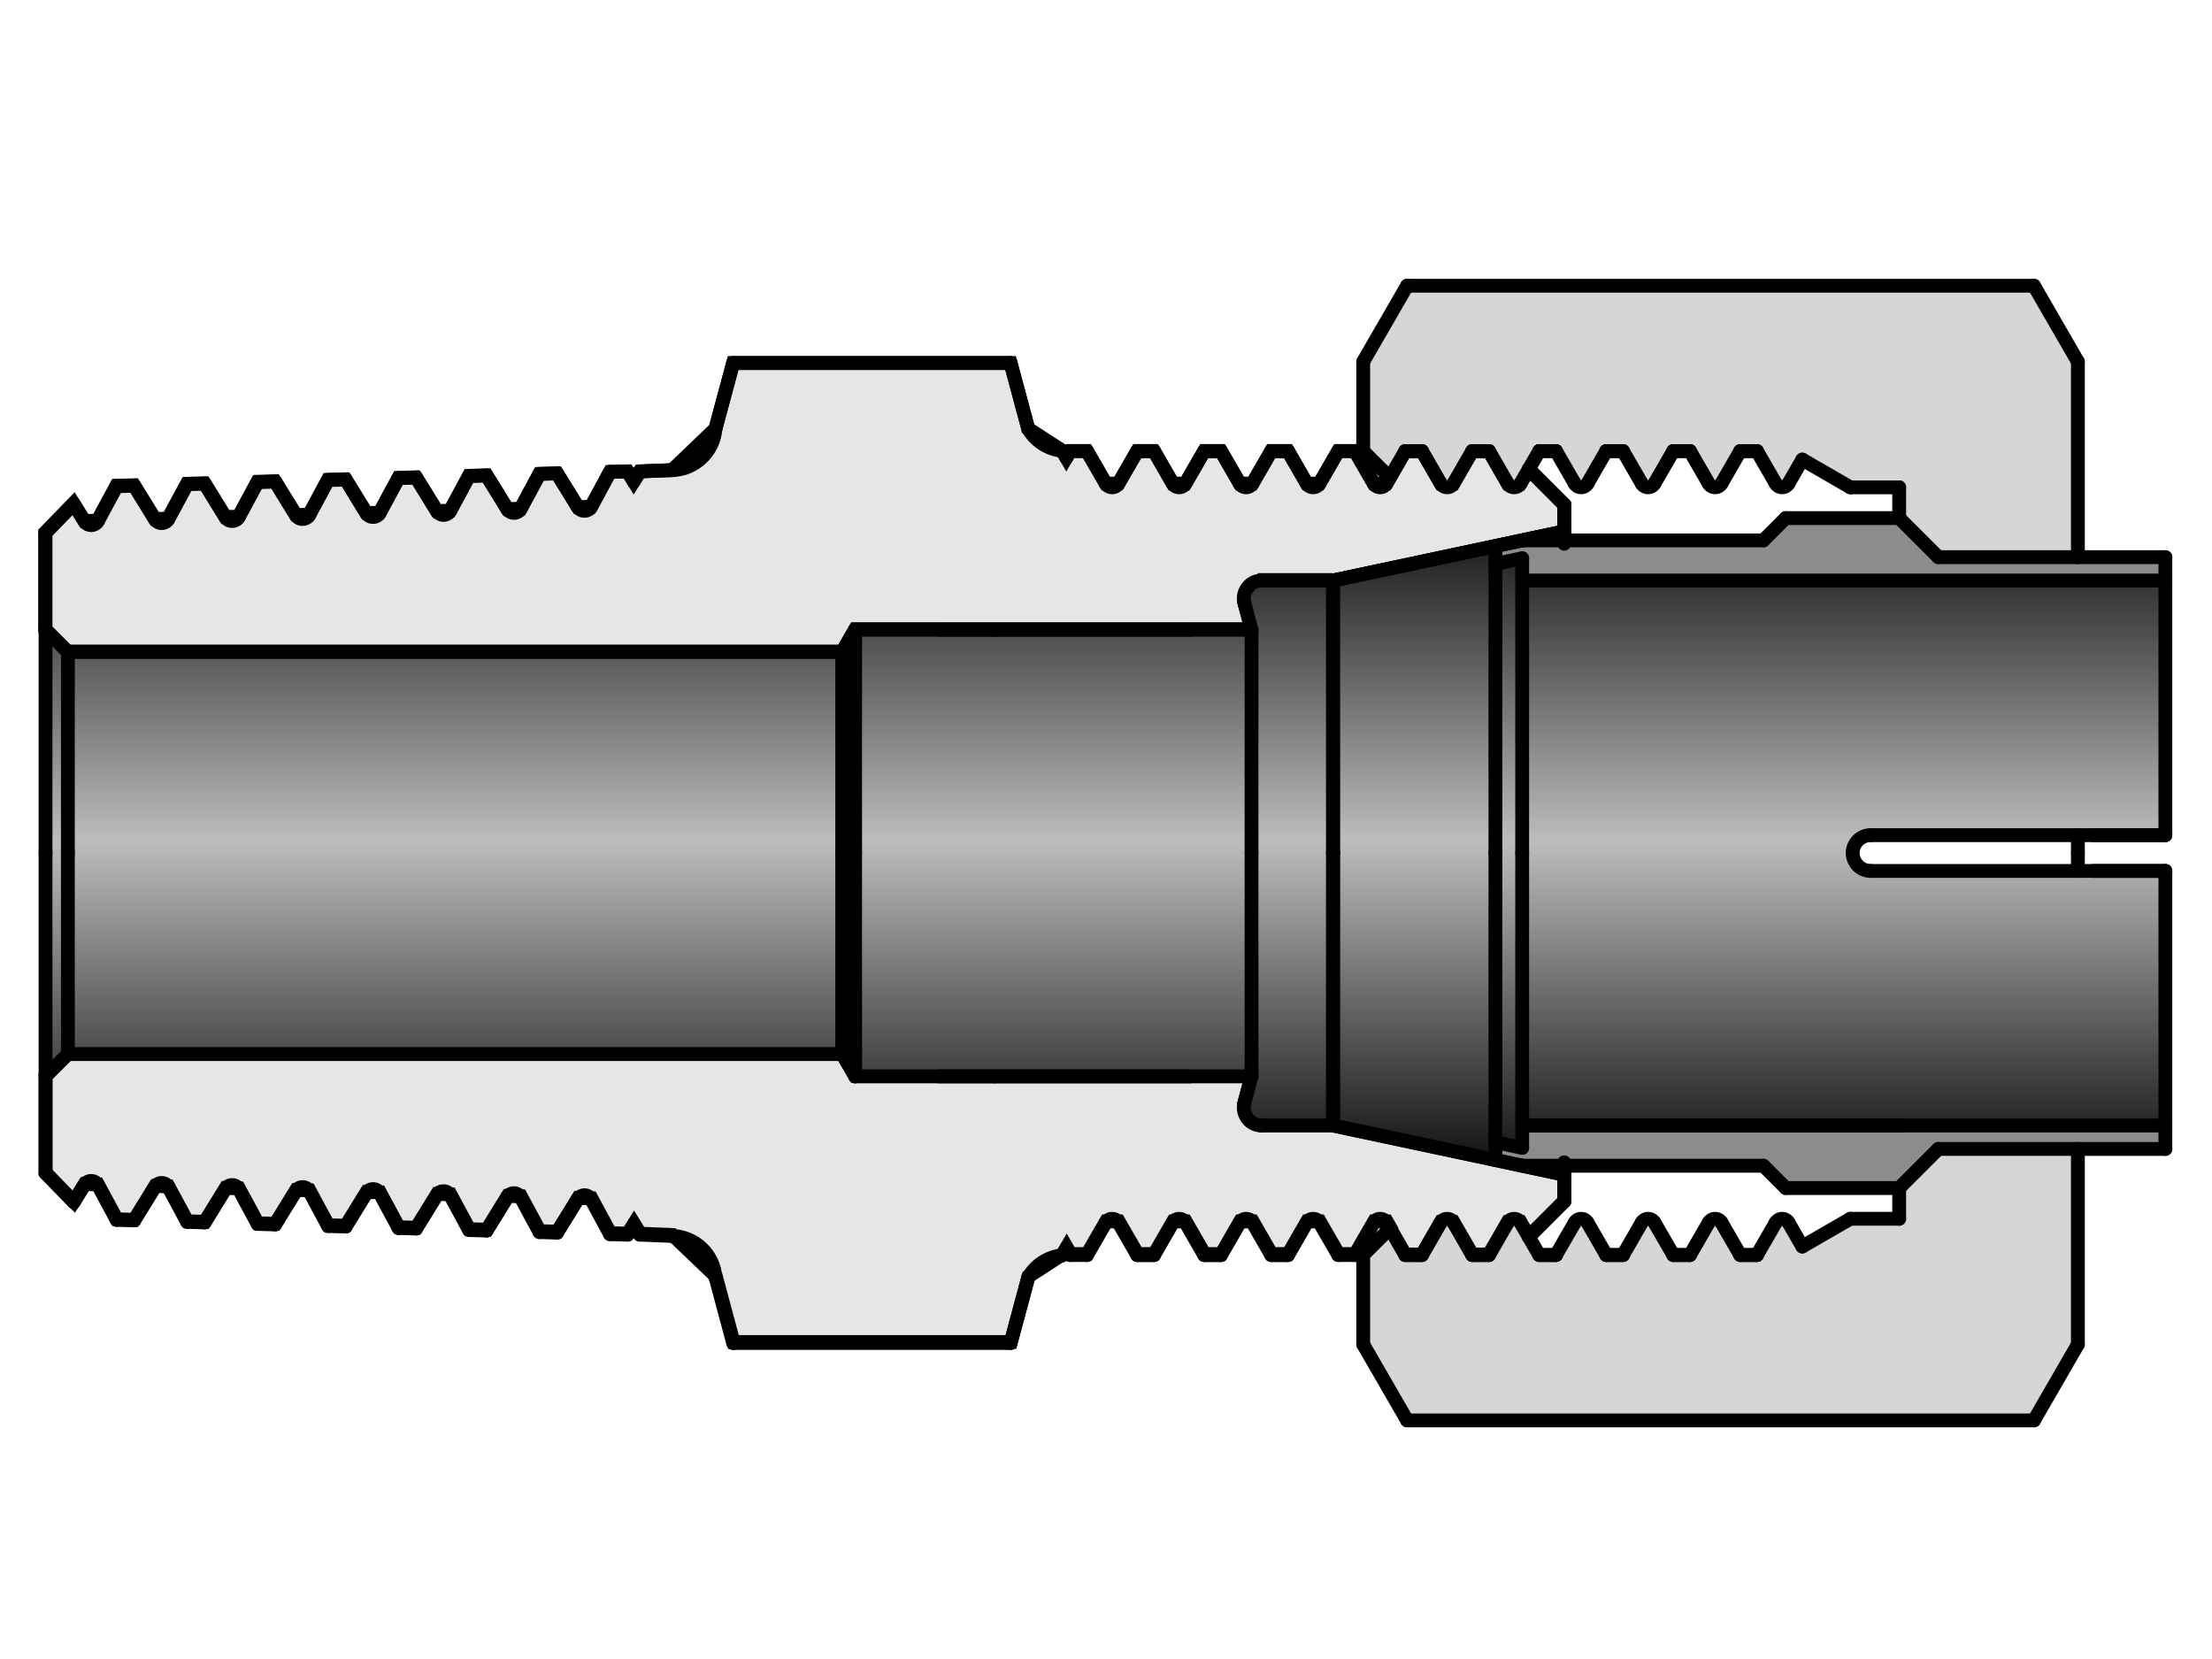 <?xml version="1.0" encoding="UTF-8"?><svg id="_イヤー_1" xmlns="http://www.w3.org/2000/svg" xmlns:xlink="http://www.w3.org/1999/xlink" viewBox="0 0 480 360"><defs><style>.cls-1{fill:url(#CYLINDER_2);}.cls-1,.cls-2,.cls-3,.cls-4{fill-rule:evenodd;}.cls-2{fill:#d6d6d6;}.cls-3{fill:#8c8c8c;}.cls-5{fill:none;stroke-linecap:round;stroke-linejoin:round;}.cls-5,.cls-4{stroke:#000;stroke-width:3px;}.cls-4{fill:#e6e6e6;stroke-miterlimit:10;}</style><linearGradient id="CYLINDER_2" x1="80.37" y1="1375.48" x2="80.37" y2="1343.62" gradientTransform="translate(-96.22 -5500.42) scale(4.18)" gradientUnits="userSpaceOnUse"><stop offset="0" stop-color="#1a1a1a"/><stop offset=".5" stop-color="#bdbdbd"/><stop offset="1" stop-color="#1a1a1a"/></linearGradient></defs><g id="HATCH"><path class="cls-4" d="M289.27,125.98l35.22-7.49,5.82-1.24,9.12-1.94v-5.82l-7.69-7.69-1.82,3.14h-2.73l-4.09-7.08h-3.63l-4.09,7.08h-2.73l-4.09-7.08h-3.63l-3.34,5.78-.75,1.3h-2.73l-4.09-7.08h-3.63l-4.09,7.08h-2.73l-4.09-7.08h-3.63l-4.09,7.08h-2.73l-4.09-7.08h-3.63l-4.09,7.08h-2.73l-4.09-7.08h-3.63l-4.09,7.08h-2.73l-4.09-7.08h-3.63l-.84,1.46-.87-1.51-7.41-4.8-3.82-14.24h-60.21l-3.84,14.24-9.39,8.99-7,.28-1.34,2.17-1.34-2.17-3.82,.11-4.09,7.57-2.87,.08-4.52-7.33-3.82,.11-4.09,7.57-2.87,.08-4.52-7.33-3.82,.11-4.09,7.57-2.87,.08-4.52-7.33-3.82,.11-4.09,7.57-2.87,.08-4.52-7.33-3.82,.11-4.09,7.57-2.87,.08-4.52-7.33-3.82,.11-4.09,7.57-2.87,.08-4.52-7.33-3.82,.11-4.09,7.57-2.87,.08-4.52-7.33-3.82,.11-4.09,7.57-2.87,.08-2.36-3.82-6.13,6.31v20.99l4.85,4.85H182.76l2.8-4.85h86.02l-1.55-5.78,3.74-4.88h15.49m12.33,140.58l3.34,5.78h3.63l4.09-7.08h2.73l4.09,7.08h3.63l4.09-7.08h2.73l1.82,3.14,7.69-7.69v-5.82l-9.12-1.94-5.82-1.24-35.22-7.49h-15.49l-3.74-4.88,1.55-5.78h-86.02l-2.8-4.85H14.73l-4.85,4.85v20.99l6.13,6.31,2.36-3.82,2.87,.08,4.09,7.57,3.82,.11,4.52-7.33,2.87,.08,4.09,7.57,3.82,.11,4.52-7.33,2.87,.08,4.09,7.57,3.82,.11,4.52-7.33,2.87,.08,4.09,7.57,3.82,.11,4.52-7.33,2.87,.08,4.09,7.57,3.82,.11,4.52-7.33,2.87,.08,4.09,7.57,3.82,.11,4.52-7.33,2.87,.08,4.09,7.57,3.82,.11,4.52-7.33,2.87,.08,4.09,7.57,3.82,.11,1.34-2.17,1.34,2.17,7,.28,9.41,8.99,3.82,14.24h60.21l3.82-14.24,7.41-4.8,.87-1.51,.84,1.46h3.63l4.09-7.08h2.73l4.09,7.08h3.63l4.09-7.08h2.73l4.09,7.08h3.63l4.09-7.08h2.73l4.09,7.08h3.63l4.09-7.08h2.73l4.09,7.08h3.63l4.09-7.08h2.73l.75,1.3Z"/></g><g id="HATCH-2"><path class="cls-1" d="M9.88,136.65v96.93l4.85-4.85v-87.23l-4.85-4.85m4.85,4.85v87.23H182.76v-87.23H14.73m168.03,0v87.23l2.8,4.85v-96.93l-2.8,4.85m33.09-4.85h-30.29v96.93h86.02v-96.93h-55.73m57.93-10.66l-3.74,4.88,1.55,5.78v96.93l-1.55,5.78,3.74,4.88h15.49V125.98h-15.49m15.49,0v118.25l35.22,7.49V118.5l-35.22,7.49h0m35.22,59.12v62.73l5.82,1.24V121.14l-5.82,1.24v62.73h0m5.82-59.12v118.25h139.57v-55.25h-63.97l-3.88-3.88,3.88-3.88h63.97v-55.25h-139.57Z"/></g><g id="ARC"><path class="cls-5" d="M273.78,125.98c-2.14,0-3.88,1.74-3.88,3.88,0,.34,.04,.68,.13,1"/></g><g id="LINE"><line class="cls-5" x1="203.73" y1="136.65" x2="271.58" y2="136.65"/></g><g id="LINE-2"><line class="cls-5" x1="185.56" y1="136.65" x2="215.85" y2="136.65"/></g><g id="LINE-3"><line class="cls-5" x1="185.56" y1="185.11" x2="185.56" y2="136.65"/></g><g id="LINE-4"><line class="cls-5" x1="182.76" y1="141.49" x2="182.76" y2="185.11"/></g><g id="LINE-5"><line class="cls-5" x1="185.56" y1="136.65" x2="182.76" y2="141.49"/></g><g id="LINE-6"><line class="cls-5" x1="258.26" y1="136.65" x2="215.85" y2="136.65"/></g><g id="LINE-7"><line class="cls-5" x1="271.58" y1="136.65" x2="271.58" y2="185.11"/></g><g id="LINE-8"><line class="cls-5" x1="270.03" y1="130.87" x2="271.58" y2="136.65"/></g><g id="LINE-9"><line class="cls-5" x1="219.3" y1="78.79" x2="159.09" y2="78.79"/></g><g id="LINE-10"><line class="cls-5" x1="159.09" y1="78.79" x2="155.27" y2="93.03"/></g><g id="LINE-11"><line class="cls-5" x1="223.12" y1="93.03" x2="219.3" y2="78.79"/></g><g id="ARC-2"><path class="cls-5" d="M223.12,93.03c1.56,2.7,4.31,4.48,7.41,4.8"/></g><g id="LINE-12"><line class="cls-5" x1="289.27" y1="125.98" x2="273.78" y2="125.98"/></g><g id="ARC-3"><path class="cls-5" d="M145.86,102.02c4.97-.14,9.03-4.03,9.39-8.99"/></g><g id="LINE-13"><line class="cls-5" x1="14.73" y1="141.49" x2="182.76" y2="141.49"/></g><g id="LINE-14"><line class="cls-5" x1="9.88" y1="115.65" x2="9.88" y2="185.11"/></g><g id="LINE-15"><line class="cls-5" x1="14.73" y1="185.11" x2="14.73" y2="141.49"/></g><g id="LINE-16"><line class="cls-5" x1="14.73" y1="141.49" x2="9.88" y2="136.65"/></g><g id="LINE-17"><line class="cls-5" x1="9.88" y1="115.65" x2="16.01" y2="109.35"/></g><g id="HATCH-3"><path class="cls-3" d="M324.5,118.5v3.88l5.82-1.24v4.85h139.57v-5.09h-49.28l-8.48-8.48h-24.63l-4.85,4.85h-52.34l-5.82,1.24m0,133.22l5.82,1.24h52.34l4.85,4.85h24.63l8.48-8.48h49.28v-5.09h-139.57v4.85l-5.82-1.24v3.88h0Z"/></g><g id="LINE-18"><line class="cls-5" x1="330.31" y1="117.26" x2="382.65" y2="117.26"/></g><g id="HATCH-4"><path class="cls-2" d="M304.94,97.88h3.63l4.09,7.08h2.73l4.09-7.08h3.63l4.09,7.08h2.73l1.82-3.14,2.27-3.94h3.63l4.09,7.08h2.73l4.09-7.08h3.63l4.09,7.08h2.73l4.09-7.08h3.63l4.09,7.08h2.73l4.09-7.08h3.63l4.09,7.08h2.73l3.02-5.23,10.42,6.02h10.6v6.67l8.48,8.48h30.29v-42.4l-9.52-16.49h-136.04l-9.52,16.49v19.39l5.78,5.78,3.34-5.78m115.67,151.45l-8.48,8.48v6.67h-10.6l-10.42,6.02-3.02-5.23h-2.73l-4.09,7.08h-3.63l-4.09-7.08h-2.73l-4.09,7.08h-3.63l-4.09-7.08h-2.73l-4.09,7.08h-3.63l-4.09-7.08h-2.73l-4.09,7.08h-3.63l-2.27-3.94-1.82-3.14h-2.73l-4.09,7.08h-3.63l-4.09-7.08h-2.73l-4.09,7.08h-3.63l-3.34-5.78-5.78,5.78v19.39l9.52,16.49h136.04l9.52-16.49v-42.4h-30.29Z"/></g><g id="LINE-19"><line class="cls-5" x1="305.34" y1="62" x2="441.37" y2="62"/></g><g id="LINE-20"><line class="cls-5" x1="330.31" y1="125.98" x2="469.88" y2="125.98"/></g><g id="LINE-21"><line class="cls-5" x1="412.12" y1="105.75" x2="401.52" y2="105.75"/></g><g id="LINE-22"><line class="cls-5" x1="339.43" y1="115.32" x2="289.27" y2="125.98"/></g><g id="LINE-23"><line class="cls-5" x1="339.43" y1="115.32" x2="289.27" y2="125.98"/></g><g id="LINE-24"><line class="cls-5" x1="289.27" y1="125.98" x2="289.27" y2="185.11"/></g><g id="LINE-25"><line class="cls-5" x1="289.27" y1="125.98" x2="289.27" y2="185.11"/></g><g id="LINE-26"><line class="cls-5" x1="324.5" y1="118.5" x2="324.5" y2="185.11"/></g><g id="LINE-27"><line class="cls-5" x1="330.31" y1="121.14" x2="330.31" y2="185.11"/></g><g id="LINE-28"><line class="cls-5" x1="324.5" y1="122.37" x2="330.31" y2="121.14"/></g><g id="LINE-29"><line class="cls-5" x1="295.81" y1="78.49" x2="305.34" y2="62"/></g><g id="LINE-30"><line class="cls-5" x1="295.81" y1="97.88" x2="295.81" y2="78.49"/></g><g id="LINE-31"><line class="cls-5" x1="295.81" y1="97.88" x2="301.6" y2="103.66"/></g><g id="LINE-32"><line class="cls-5" x1="339.43" y1="109.51" x2="339.43" y2="117.99"/></g><g id="LINE-33"><line class="cls-5" x1="339.43" y1="109.51" x2="339.43" y2="117.26"/></g><g id="LINE-34"><line class="cls-5" x1="331.74" y1="101.81" x2="339.43" y2="109.51"/></g><g id="LINE-35"><line class="cls-5" x1="331.74" y1="101.81" x2="339.43" y2="109.51"/></g><g id="LINE-36"><line class="cls-5" x1="420.61" y1="120.9" x2="412.12" y2="112.42"/></g><g id="LINE-37"><line class="cls-5" x1="450.9" y1="78.49" x2="450.9" y2="120.9"/></g><g id="LINE-38"><line class="cls-5" x1="387.5" y1="112.42" x2="412.12" y2="112.42"/></g><g id="LINE-39"><line class="cls-5" x1="382.65" y1="117.26" x2="387.5" y2="112.42"/></g><g id="LINE-40"><line class="cls-5" x1="412.12" y1="112.42" x2="412.12" y2="105.75"/></g><g id="LINE-41"><line class="cls-5" x1="450.9" y1="78.49" x2="441.37" y2="62"/></g><g id="LINE-42"><line class="cls-5" x1="232.24" y1="97.88" x2="235.87" y2="97.88"/></g><g id="LINE-43"><line class="cls-5" x1="246.78" y1="97.88" x2="250.41" y2="97.88"/></g><g id="LINE-44"><line class="cls-5" x1="261.32" y1="97.88" x2="264.95" y2="97.88"/></g><g id="LINE-45"><line class="cls-5" x1="275.86" y1="97.88" x2="279.49" y2="97.88"/></g><g id="LINE-46"><line class="cls-5" x1="271.77" y1="104.96" x2="275.86" y2="97.88"/></g><g id="LINE-47"><line class="cls-5" x1="279.49" y1="97.88" x2="283.58" y2="104.96"/></g><g id="LINE-48"><line class="cls-5" x1="286.31" y1="104.96" x2="290.4" y2="97.88"/></g><g id="LINE-49"><line class="cls-5" x1="242.69" y1="104.96" x2="246.78" y2="97.88"/></g><g id="LINE-50"><line class="cls-5" x1="250.41" y1="97.88" x2="254.5" y2="104.96"/></g><g id="LINE-51"><line class="cls-5" x1="257.23" y1="104.96" x2="261.32" y2="97.88"/></g><g id="LINE-52"><line class="cls-5" x1="264.95" y1="97.88" x2="269.04" y2="104.96"/></g><g id="ARC-4"><path class="cls-5" d="M283.58,104.96c.43,.75,1.4,1.01,2.15,.58,.24-.14,.44-.34,.58-.58"/></g><g id="ARC-5"><path class="cls-5" d="M269.04,104.96c.43,.75,1.4,1.01,2.15,.58,.24-.14,.44-.34,.58-.58"/></g><g id="LINE-53"><line class="cls-5" x1="275.86" y1="97.88" x2="279.49" y2="97.88"/></g><g id="LINE-54"><line class="cls-5" x1="261.32" y1="97.88" x2="264.95" y2="97.88"/></g><g id="LINE-55"><line class="cls-5" x1="246.78" y1="97.88" x2="250.41" y2="97.88"/></g><g id="ARC-6"><path class="cls-5" d="M254.5,104.96c.43,.75,1.4,1.01,2.15,.58,.24-.14,.44-.34,.58-.58"/></g><g id="LINE-56"><line class="cls-5" x1="231.4" y1="99.33" x2="232.24" y2="97.88"/></g><g id="LINE-57"><line class="cls-5" x1="235.87" y1="97.88" x2="239.96" y2="104.96"/></g><g id="LINE-58"><line class="cls-5" x1="231.4" y1="99.33" x2="230.53" y2="97.83"/></g><g id="ARC-7"><path class="cls-5" d="M239.96,104.96c.43,.75,1.4,1.01,2.15,.58,.24-.14,.44-.34,.58-.58"/></g><g id="LINE-59"><line class="cls-5" x1="294.03" y1="97.88" x2="298.12" y2="104.96"/></g><g id="LINE-60"><line class="cls-5" x1="300.85" y1="104.96" x2="304.94" y2="97.88"/></g><g id="ARC-8"><path class="cls-5" d="M298.12,104.96c.43,.75,1.4,1.01,2.15,.58,.24-.14,.44-.34,.58-.58"/></g><g id="LINE-61"><line class="cls-5" x1="290.4" y1="97.88" x2="294.03" y2="97.88"/></g><g id="LINE-62"><line class="cls-5" x1="304.94" y1="97.88" x2="308.57" y2="97.88"/></g><g id="LINE-63"><line class="cls-5" x1="308.57" y1="97.88" x2="312.66" y2="104.96"/></g><g id="LINE-64"><line class="cls-5" x1="315.38" y1="104.96" x2="319.47" y2="97.88"/></g><g id="ARC-9"><path class="cls-5" d="M312.66,104.96c.43,.75,1.4,1.01,2.15,.58,.24-.14,.44-.34,.58-.58"/></g><g id="LINE-65"><line class="cls-5" x1="304.94" y1="97.88" x2="308.57" y2="97.88"/></g><g id="LINE-66"><line class="cls-5" x1="319.47" y1="97.88" x2="323.11" y2="97.88"/></g><g id="LINE-67"><line class="cls-5" x1="323.11" y1="97.88" x2="327.2" y2="104.96"/></g><g id="LINE-68"><line class="cls-5" x1="329.92" y1="104.96" x2="334.01" y2="97.88"/></g><g id="ARC-10"><path class="cls-5" d="M327.2,104.96c.43,.75,1.4,1.01,2.15,.58,.24-.14,.44-.34,.58-.58"/></g><g id="LINE-69"><line class="cls-5" x1="319.47" y1="97.88" x2="323.11" y2="97.88"/></g><g id="LINE-70"><line class="cls-5" x1="334.01" y1="97.88" x2="337.65" y2="97.88"/></g><g id="LINE-71"><line class="cls-5" x1="337.65" y1="97.88" x2="341.74" y2="104.96"/></g><g id="LINE-72"><line class="cls-5" x1="344.46" y1="104.96" x2="348.55" y2="97.88"/></g><g id="ARC-11"><path class="cls-5" d="M341.74,104.96c.43,.75,1.4,1.01,2.15,.58,.24-.14,.44-.34,.58-.58"/></g><g id="LINE-73"><line class="cls-5" x1="334.01" y1="97.88" x2="337.65" y2="97.88"/></g><g id="LINE-74"><line class="cls-5" x1="348.55" y1="97.88" x2="352.19" y2="97.88"/></g><g id="LINE-75"><line class="cls-5" x1="352.19" y1="97.88" x2="356.27" y2="104.96"/></g><g id="LINE-76"><line class="cls-5" x1="359" y1="104.96" x2="363.09" y2="97.88"/></g><g id="ARC-12"><path class="cls-5" d="M356.27,104.96c.43,.75,1.4,1.01,2.15,.58,.24-.14,.44-.34,.58-.58"/></g><g id="LINE-77"><line class="cls-5" x1="348.55" y1="97.88" x2="352.19" y2="97.88"/></g><g id="LINE-78"><line class="cls-5" x1="363.09" y1="97.88" x2="366.72" y2="97.88"/></g><g id="LINE-79"><line class="cls-5" x1="366.72" y1="97.88" x2="370.81" y2="104.96"/></g><g id="LINE-80"><line class="cls-5" x1="373.54" y1="104.96" x2="377.63" y2="97.88"/></g><g id="ARC-13"><path class="cls-5" d="M370.81,104.96c.43,.75,1.4,1.01,2.15,.58,.24-.14,.44-.34,.58-.58"/></g><g id="LINE-81"><line class="cls-5" x1="363.09" y1="97.88" x2="366.72" y2="97.88"/></g><g id="LINE-82"><line class="cls-5" x1="377.63" y1="97.88" x2="381.26" y2="97.88"/></g><g id="LINE-83"><line class="cls-5" x1="381.26" y1="97.88" x2="385.35" y2="104.96"/></g><g id="LINE-84"><line class="cls-5" x1="388.08" y1="104.96" x2="391.1" y2="99.73"/></g><g id="ARC-14"><path class="cls-5" d="M385.35,104.96c.43,.75,1.4,1.01,2.15,.58,.24-.14,.44-.34,.58-.58"/></g><g id="LINE-85"><line class="cls-5" x1="377.63" y1="97.88" x2="381.26" y2="97.88"/></g><g id="LINE-86"><line class="cls-5" x1="391.1" y1="99.73" x2="401.52" y2="105.75"/></g><g id="LINE-87"><line class="cls-5" x1="51.82" y1="112.2" x2="55.9" y2="104.63"/></g><g id="LINE-88"><line class="cls-5" x1="59.73" y1="104.52" x2="64.24" y2="111.84"/></g><g id="LINE-89"><line class="cls-5" x1="67.11" y1="111.76" x2="71.19" y2="104.18"/></g><g id="LINE-90"><line class="cls-5" x1="21.24" y1="113.09" x2="25.32" y2="105.51"/></g><g id="LINE-91"><line class="cls-5" x1="29.14" y1="105.4" x2="33.66" y2="112.73"/></g><g id="LINE-92"><line class="cls-5" x1="36.53" y1="112.64" x2="40.61" y2="105.07"/></g><g id="LINE-93"><line class="cls-5" x1="44.43" y1="104.96" x2="48.95" y2="112.28"/></g><g id="ARC-15"><path class="cls-5" d="M64.24,111.84c.48,.78,1.5,1.02,2.28,.54,.25-.15,.45-.37,.59-.62"/></g><g id="ARC-16"><path class="cls-5" d="M48.95,112.28c.48,.78,1.5,1.02,2.28,.54,.25-.15,.45-.37,.59-.62"/></g><g id="ARC-17"><path class="cls-5" d="M33.66,112.73c.48,.78,1.5,1.02,2.28,.54,.25-.15,.45-.37,.59-.62"/></g><g id="LINE-94"><line class="cls-5" x1="25.32" y1="105.51" x2="29.14" y2="105.4"/></g><g id="LINE-95"><line class="cls-5" x1="40.61" y1="105.07" x2="44.43" y2="104.96"/></g><g id="LINE-96"><line class="cls-5" x1="55.9" y1="104.63" x2="59.73" y2="104.52"/></g><g id="LINE-97"><line class="cls-5" x1="75.02" y1="104.07" x2="79.53" y2="111.4"/></g><g id="LINE-98"><line class="cls-5" x1="82.4" y1="111.31" x2="86.49" y2="103.74"/></g><g id="ARC-18"><path class="cls-5" d="M79.53,111.4c.48,.78,1.5,1.02,2.28,.54,.25-.15,.45-.37,.59-.62"/></g><g id="LINE-99"><line class="cls-5" x1="71.19" y1="104.18" x2="75.02" y2="104.07"/></g><g id="LINE-100"><line class="cls-5" x1="90.31" y1="103.63" x2="94.83" y2="110.95"/></g><g id="LINE-101"><line class="cls-5" x1="97.69" y1="110.87" x2="101.78" y2="103.3"/></g><g id="ARC-19"><path class="cls-5" d="M94.83,110.95c.48,.78,1.5,1.02,2.28,.54,.25-.15,.45-.37,.59-.62"/></g><g id="LINE-102"><line class="cls-5" x1="86.49" y1="103.74" x2="90.31" y2="103.63"/></g><g id="LINE-103"><line class="cls-5" x1="105.6" y1="103.19" x2="110.12" y2="110.51"/></g><g id="LINE-104"><line class="cls-5" x1="112.98" y1="110.43" x2="117.07" y2="102.85"/></g><g id="ARC-20"><path class="cls-5" d="M110.12,110.51c.48,.78,1.5,1.02,2.28,.54,.25-.15,.45-.37,.59-.62"/></g><g id="LINE-105"><line class="cls-5" x1="101.78" y1="103.3" x2="105.6" y2="103.19"/></g><g id="LINE-106"><line class="cls-5" x1="120.89" y1="102.74" x2="125.41" y2="110.07"/></g><g id="LINE-107"><line class="cls-5" x1="128.28" y1="109.99" x2="132.36" y2="102.41"/></g><g id="ARC-21"><path class="cls-5" d="M125.41,110.07c.48,.78,1.5,1.02,2.28,.54,.25-.15,.45-.37,.59-.62"/></g><g id="LINE-108"><line class="cls-5" x1="117.07" y1="102.85" x2="120.89" y2="102.74"/></g><g id="LINE-109"><line class="cls-5" x1="136.18" y1="102.3" x2="137.52" y2="104.47"/></g><g id="LINE-110"><line class="cls-5" x1="132.36" y1="102.41" x2="136.18" y2="102.3"/></g><g id="LINE-111"><line class="cls-5" x1="16.01" y1="109.35" x2="18.37" y2="113.17"/></g><g id="ARC-22"><path class="cls-5" d="M18.37,113.17c.48,.78,1.5,1.02,2.28,.54,.25-.15,.45-.37,.59-.62"/></g><g id="LINE-112"><line class="cls-5" x1="138.86" y1="102.3" x2="137.52" y2="104.47"/></g><g id="LINE-113"><line class="cls-5" x1="138.86" y1="102.3" x2="145.86" y2="102.02"/></g><g id="ARC-23"><path class="cls-5" d="M270.03,239.35c-.55,2.07,.67,4.19,2.74,4.75,.33,.09,.66,.13,1,.13"/></g><g id="LINE-114"><line class="cls-5" x1="203.73" y1="233.57" x2="271.58" y2="233.57"/></g><g id="LINE-115"><line class="cls-5" x1="185.56" y1="233.57" x2="215.85" y2="233.57"/></g><g id="LINE-116"><line class="cls-5" x1="185.56" y1="185.11" x2="185.56" y2="233.57"/></g><g id="LINE-117"><line class="cls-5" x1="182.76" y1="228.73" x2="182.76" y2="185.11"/></g><g id="LINE-118"><line class="cls-5" x1="185.56" y1="233.57" x2="182.76" y2="228.73"/></g><g id="LINE-119"><line class="cls-5" x1="258.26" y1="233.57" x2="215.85" y2="233.57"/></g><g id="LINE-120"><line class="cls-5" x1="271.58" y1="233.57" x2="271.58" y2="185.11"/></g><g id="LINE-121"><line class="cls-5" x1="270.03" y1="239.35" x2="271.58" y2="233.57"/></g><g id="LINE-122"><line class="cls-5" x1="219.3" y1="291.43" x2="159.09" y2="291.43"/></g><g id="LINE-123"><line class="cls-5" x1="159.09" y1="291.43" x2="155.27" y2="277.19"/></g><g id="LINE-124"><line class="cls-5" x1="223.12" y1="277.19" x2="219.3" y2="291.43"/></g><g id="ARC-24"><path class="cls-5" d="M230.53,272.39c-3.1,.32-5.85,2.1-7.41,4.8"/></g><g id="LINE-125"><line class="cls-5" x1="289.27" y1="244.23" x2="273.78" y2="244.23"/></g><g id="ARC-25"><path class="cls-5" d="M155.25,277.19c-.36-4.96-4.41-8.85-9.39-8.99"/></g><g id="LINE-126"><line class="cls-5" x1="14.73" y1="228.73" x2="182.76" y2="228.73"/></g><g id="LINE-127"><line class="cls-5" x1="9.88" y1="254.57" x2="9.88" y2="185.11"/></g><g id="LINE-128"><line class="cls-5" x1="14.73" y1="185.11" x2="14.73" y2="228.73"/></g><g id="LINE-129"><line class="cls-5" x1="14.73" y1="228.73" x2="9.88" y2="233.57"/></g><g id="LINE-130"><line class="cls-5" x1="9.88" y1="254.57" x2="16.01" y2="260.87"/></g><g id="LINE-131"><line class="cls-5" x1="330.31" y1="252.96" x2="382.65" y2="252.96"/></g><g id="LINE-132"><line class="cls-5" x1="305.34" y1="308.22" x2="441.37" y2="308.22"/></g><g id="LINE-133"><line class="cls-5" x1="330.31" y1="244.23" x2="412.7" y2="244.23"/></g><g id="LINE-134"><line class="cls-5" x1="412.12" y1="264.47" x2="401.52" y2="264.47"/></g><g id="LINE-135"><line class="cls-5" x1="339.43" y1="254.9" x2="289.27" y2="244.23"/></g><g id="LINE-136"><line class="cls-5" x1="339.43" y1="254.9" x2="289.27" y2="244.23"/></g><g id="LINE-137"><line class="cls-5" x1="289.27" y1="244.23" x2="289.27" y2="185.11"/></g><g id="LINE-138"><line class="cls-5" x1="289.27" y1="244.23" x2="289.27" y2="185.11"/></g><g id="LINE-139"><line class="cls-5" x1="324.5" y1="251.72" x2="324.5" y2="185.11"/></g><g id="LINE-140"><line class="cls-5" x1="330.31" y1="249.08" x2="330.31" y2="185.11"/></g><g id="LINE-141"><line class="cls-5" x1="324.5" y1="247.84" x2="330.31" y2="249.08"/></g><g id="LINE-142"><line class="cls-5" x1="295.81" y1="291.73" x2="305.34" y2="308.22"/></g><g id="LINE-143"><line class="cls-5" x1="295.81" y1="272.34" x2="295.81" y2="291.73"/></g><g id="LINE-144"><line class="cls-5" x1="295.81" y1="272.34" x2="301.6" y2="266.56"/></g><g id="LINE-145"><line class="cls-5" x1="339.43" y1="260.71" x2="339.43" y2="252.23"/></g><g id="LINE-146"><line class="cls-5" x1="339.43" y1="260.71" x2="339.43" y2="252.96"/></g><g id="LINE-147"><line class="cls-5" x1="331.74" y1="268.4" x2="339.43" y2="260.71"/></g><g id="LINE-148"><line class="cls-5" x1="331.74" y1="268.4" x2="339.43" y2="260.71"/></g><g id="LINE-149"><line class="cls-5" x1="387.5" y1="257.8" x2="412.12" y2="257.8"/></g><g id="LINE-150"><line class="cls-5" x1="382.65" y1="252.96" x2="387.5" y2="257.8"/></g><g id="LINE-151"><line class="cls-5" x1="412.12" y1="257.8" x2="412.12" y2="264.47"/></g><g id="LINE-152"><line class="cls-5" x1="450.9" y1="291.73" x2="441.37" y2="308.22"/></g><g id="LINE-153"><line class="cls-5" x1="232.24" y1="272.34" x2="235.87" y2="272.34"/></g><g id="LINE-154"><line class="cls-5" x1="246.78" y1="272.34" x2="250.41" y2="272.34"/></g><g id="LINE-155"><line class="cls-5" x1="261.32" y1="272.34" x2="264.95" y2="272.34"/></g><g id="LINE-156"><line class="cls-5" x1="275.86" y1="272.34" x2="279.49" y2="272.34"/></g><g id="LINE-157"><line class="cls-5" x1="271.77" y1="265.26" x2="275.86" y2="272.34"/></g><g id="LINE-158"><line class="cls-5" x1="279.49" y1="272.34" x2="283.58" y2="265.26"/></g><g id="LINE-159"><line class="cls-5" x1="286.31" y1="265.26" x2="290.4" y2="272.34"/></g><g id="LINE-160"><line class="cls-5" x1="242.69" y1="265.26" x2="246.78" y2="272.34"/></g><g id="LINE-161"><line class="cls-5" x1="250.41" y1="272.34" x2="254.5" y2="265.26"/></g><g id="LINE-162"><line class="cls-5" x1="257.23" y1="265.26" x2="261.32" y2="272.34"/></g><g id="LINE-163"><line class="cls-5" x1="264.95" y1="272.34" x2="269.04" y2="265.26"/></g><g id="ARC-26"><path class="cls-5" d="M286.31,265.26c-.43-.75-1.4-1.01-2.15-.58-.24,.14-.44,.34-.58,.58"/></g><g id="ARC-27"><path class="cls-5" d="M271.77,265.26c-.43-.75-1.4-1.01-2.15-.58-.24,.14-.44,.34-.58,.58"/></g><g id="LINE-164"><line class="cls-5" x1="275.86" y1="272.34" x2="279.49" y2="272.34"/></g><g id="LINE-165"><line class="cls-5" x1="261.32" y1="272.34" x2="264.95" y2="272.34"/></g><g id="LINE-166"><line class="cls-5" x1="246.78" y1="272.34" x2="250.41" y2="272.34"/></g><g id="ARC-28"><path class="cls-5" d="M257.23,265.26c-.43-.75-1.4-1.01-2.15-.58-.24,.14-.44,.34-.58,.58"/></g><g id="LINE-167"><line class="cls-5" x1="231.4" y1="270.88" x2="232.24" y2="272.34"/></g><g id="LINE-168"><line class="cls-5" x1="235.87" y1="272.34" x2="239.96" y2="265.26"/></g><g id="LINE-169"><line class="cls-5" x1="231.4" y1="270.88" x2="230.53" y2="272.39"/></g><g id="ARC-29"><path class="cls-5" d="M242.69,265.26c-.43-.75-1.4-1.01-2.15-.58-.24,.14-.44,.34-.58,.58"/></g><g id="LINE-170"><line class="cls-5" x1="294.03" y1="272.34" x2="298.12" y2="265.26"/></g><g id="LINE-171"><line class="cls-5" x1="300.85" y1="265.26" x2="304.94" y2="272.34"/></g><g id="ARC-30"><path class="cls-5" d="M300.85,265.26c-.43-.75-1.4-1.01-2.15-.58-.24,.14-.44,.34-.58,.58"/></g><g id="LINE-172"><line class="cls-5" x1="290.4" y1="272.34" x2="294.03" y2="272.34"/></g><g id="LINE-173"><line class="cls-5" x1="304.94" y1="272.34" x2="308.57" y2="272.34"/></g><g id="LINE-174"><line class="cls-5" x1="308.57" y1="272.34" x2="312.66" y2="265.26"/></g><g id="LINE-175"><line class="cls-5" x1="315.38" y1="265.26" x2="319.47" y2="272.34"/></g><g id="ARC-31"><path class="cls-5" d="M315.38,265.26c-.43-.75-1.4-1.01-2.15-.58-.24,.14-.44,.34-.58,.58"/></g><g id="LINE-176"><line class="cls-5" x1="304.94" y1="272.34" x2="308.57" y2="272.34"/></g><g id="LINE-177"><line class="cls-5" x1="319.47" y1="272.34" x2="323.11" y2="272.34"/></g><g id="LINE-178"><line class="cls-5" x1="323.11" y1="272.34" x2="327.2" y2="265.26"/></g><g id="LINE-179"><line class="cls-5" x1="329.92" y1="265.26" x2="334.01" y2="272.34"/></g><g id="ARC-32"><path class="cls-5" d="M329.92,265.26c-.43-.75-1.4-1.01-2.15-.58-.24,.14-.44,.34-.58,.58"/></g><g id="LINE-180"><line class="cls-5" x1="319.47" y1="272.34" x2="323.11" y2="272.34"/></g><g id="LINE-181"><line class="cls-5" x1="334.01" y1="272.34" x2="337.65" y2="272.34"/></g><g id="LINE-182"><line class="cls-5" x1="337.65" y1="272.34" x2="341.74" y2="265.26"/></g><g id="LINE-183"><line class="cls-5" x1="344.46" y1="265.26" x2="348.55" y2="272.34"/></g><g id="ARC-33"><path class="cls-5" d="M344.46,265.26c-.43-.75-1.4-1.01-2.15-.58-.24,.14-.44,.34-.58,.58"/></g><g id="LINE-184"><line class="cls-5" x1="334.01" y1="272.34" x2="337.65" y2="272.34"/></g><g id="LINE-185"><line class="cls-5" x1="348.55" y1="272.34" x2="352.19" y2="272.34"/></g><g id="LINE-186"><line class="cls-5" x1="352.19" y1="272.34" x2="356.27" y2="265.26"/></g><g id="LINE-187"><line class="cls-5" x1="359" y1="265.26" x2="363.09" y2="272.34"/></g><g id="ARC-34"><path class="cls-5" d="M359,265.26c-.43-.75-1.4-1.01-2.15-.58-.24,.14-.44,.34-.58,.58"/></g><g id="LINE-188"><line class="cls-5" x1="348.55" y1="272.34" x2="352.19" y2="272.34"/></g><g id="LINE-189"><line class="cls-5" x1="363.09" y1="272.34" x2="366.72" y2="272.34"/></g><g id="LINE-190"><line class="cls-5" x1="366.72" y1="272.34" x2="370.81" y2="265.26"/></g><g id="LINE-191"><line class="cls-5" x1="373.54" y1="265.26" x2="377.63" y2="272.34"/></g><g id="ARC-35"><path class="cls-5" d="M373.54,265.26c-.43-.75-1.4-1.01-2.15-.58-.24,.14-.44,.34-.58,.58"/></g><g id="LINE-192"><line class="cls-5" x1="363.09" y1="272.34" x2="366.72" y2="272.34"/></g><g id="LINE-193"><line class="cls-5" x1="377.63" y1="272.34" x2="381.26" y2="272.34"/></g><g id="LINE-194"><line class="cls-5" x1="381.26" y1="272.34" x2="385.35" y2="265.26"/></g><g id="LINE-195"><line class="cls-5" x1="388.08" y1="265.26" x2="391.1" y2="270.49"/></g><g id="ARC-36"><path class="cls-5" d="M388.08,265.26c-.43-.75-1.4-1.01-2.15-.58-.24,.14-.44,.34-.58,.58"/></g><g id="LINE-196"><line class="cls-5" x1="377.63" y1="272.34" x2="381.26" y2="272.34"/></g><g id="LINE-197"><line class="cls-5" x1="391.1" y1="270.49" x2="401.52" y2="264.47"/></g><g id="LINE-198"><line class="cls-5" x1="51.82" y1="258.02" x2="55.9" y2="265.59"/></g><g id="LINE-199"><line class="cls-5" x1="59.73" y1="265.7" x2="64.24" y2="258.38"/></g><g id="LINE-200"><line class="cls-5" x1="67.11" y1="258.46" x2="71.19" y2="266.04"/></g><g id="LINE-201"><line class="cls-5" x1="21.24" y1="257.13" x2="25.32" y2="264.71"/></g><g id="LINE-202"><line class="cls-5" x1="29.14" y1="264.82" x2="33.66" y2="257.49"/></g><g id="LINE-203"><line class="cls-5" x1="36.53" y1="257.57" x2="40.61" y2="265.15"/></g><g id="LINE-204"><line class="cls-5" x1="44.43" y1="265.26" x2="48.95" y2="257.93"/></g><g id="ARC-37"><path class="cls-5" d="M67.11,258.46c-.43-.8-1.44-1.11-2.24-.67-.26,.14-.47,.34-.62,.59"/></g><g id="ARC-38"><path class="cls-5" d="M51.82,258.02c-.43-.8-1.44-1.11-2.24-.67-.26,.14-.47,.34-.62,.59"/></g><g id="ARC-39"><path class="cls-5" d="M36.53,257.57c-.43-.8-1.44-1.11-2.24-.67-.26,.14-.47,.34-.62,.59"/></g><g id="LINE-205"><line class="cls-5" x1="25.32" y1="264.71" x2="29.14" y2="264.82"/></g><g id="LINE-206"><line class="cls-5" x1="40.61" y1="265.15" x2="44.43" y2="265.26"/></g><g id="LINE-207"><line class="cls-5" x1="55.9" y1="265.59" x2="59.73" y2="265.7"/></g><g id="LINE-208"><line class="cls-5" x1="75.02" y1="266.15" x2="79.53" y2="258.82"/></g><g id="LINE-209"><line class="cls-5" x1="82.4" y1="258.9" x2="86.49" y2="266.48"/></g><g id="ARC-40"><path class="cls-5" d="M82.4,258.9c-.43-.8-1.44-1.11-2.24-.67-.26,.14-.47,.34-.62,.59"/></g><g id="LINE-210"><line class="cls-5" x1="71.19" y1="266.04" x2="75.02" y2="266.15"/></g><g id="LINE-211"><line class="cls-5" x1="90.31" y1="266.59" x2="94.83" y2="259.26"/></g><g id="LINE-212"><line class="cls-5" x1="97.69" y1="259.35" x2="101.78" y2="266.92"/></g><g id="ARC-41"><path class="cls-5" d="M97.69,259.35c-.43-.8-1.44-1.11-2.24-.67-.26,.14-.47,.34-.62,.59"/></g><g id="LINE-213"><line class="cls-5" x1="86.49" y1="266.48" x2="90.31" y2="266.59"/></g><g id="LINE-214"><line class="cls-5" x1="105.6" y1="267.03" x2="110.12" y2="259.71"/></g><g id="LINE-215"><line class="cls-5" x1="112.98" y1="259.79" x2="117.07" y2="267.36"/></g><g id="ARC-42"><path class="cls-5" d="M112.98,259.79c-.43-.8-1.44-1.11-2.24-.67-.26,.14-.47,.34-.62,.59"/></g><g id="LINE-216"><line class="cls-5" x1="101.78" y1="266.92" x2="105.6" y2="267.03"/></g><g id="LINE-217"><line class="cls-5" x1="120.89" y1="267.48" x2="125.41" y2="260.15"/></g><g id="LINE-218"><line class="cls-5" x1="128.28" y1="260.23" x2="132.36" y2="267.81"/></g><g id="ARC-43"><path class="cls-5" d="M128.28,260.23c-.43-.8-1.44-1.11-2.24-.67-.26,.14-.47,.34-.62,.59"/></g><g id="LINE-219"><line class="cls-5" x1="117.07" y1="267.36" x2="120.89" y2="267.48"/></g><g id="LINE-220"><line class="cls-5" x1="136.18" y1="267.92" x2="137.52" y2="265.75"/></g><g id="LINE-221"><line class="cls-5" x1="132.36" y1="267.81" x2="136.18" y2="267.92"/></g><g id="LINE-222"><line class="cls-5" x1="16.01" y1="260.87" x2="18.37" y2="257.05"/></g><g id="ARC-44"><path class="cls-5" d="M21.24,257.13c-.43-.8-1.44-1.11-2.24-.67-.26,.14-.47,.34-.62,.59"/></g><g id="LINE-223"><line class="cls-5" x1="138.86" y1="267.92" x2="137.52" y2="265.75"/></g><g id="LINE-224"><line class="cls-5" x1="138.86" y1="267.92" x2="145.86" y2="268.2"/></g><g id="LINE-225"><line class="cls-5" x1="469.88" y1="181.23" x2="405.91" y2="181.23"/></g><g id="ARC-45"><path class="cls-5" d="M405.91,181.23c-2.14,0-3.88,1.74-3.88,3.88"/></g><g id="LINE-226"><line class="cls-5" x1="469.88" y1="120.9" x2="469.88" y2="181.23"/></g><g id="LINE-227"><line class="cls-5" x1="469.88" y1="181.23" x2="454.21" y2="181.23"/></g><g id="LINE-228"><line class="cls-5" x1="469.88" y1="188.99" x2="405.91" y2="188.99"/></g><g id="ARC-46"><path class="cls-5" d="M402.04,185.11c0,2.14,1.74,3.88,3.88,3.88"/></g><g id="LINE-229"><line class="cls-5" x1="469.88" y1="249.32" x2="469.88" y2="188.99"/></g><g id="LINE-230"><line class="cls-5" x1="469.88" y1="188.99" x2="454.21" y2="188.99"/></g><g id="LINE-231"><line class="cls-5" x1="469.88" y1="120.9" x2="420.61" y2="120.9"/></g><g id="LINE-232"><line class="cls-5" x1="450.9" y1="185.11" x2="450.9" y2="181.23"/></g><g id="LINE-233"><line class="cls-5" x1="330.31" y1="244.23" x2="469.88" y2="244.23"/></g><g id="LINE-234"><line class="cls-5" x1="469.88" y1="249.32" x2="420.61" y2="249.32"/></g><g id="LINE-235"><line class="cls-5" x1="450.9" y1="185.11" x2="450.9" y2="188.99"/></g><g id="LINE-236"><line class="cls-5" x1="412.12" y1="257.8" x2="420.61" y2="249.32"/></g><g id="LINE-237"><line class="cls-5" x1="450.9" y1="291.73" x2="450.9" y2="249.32"/></g></svg>